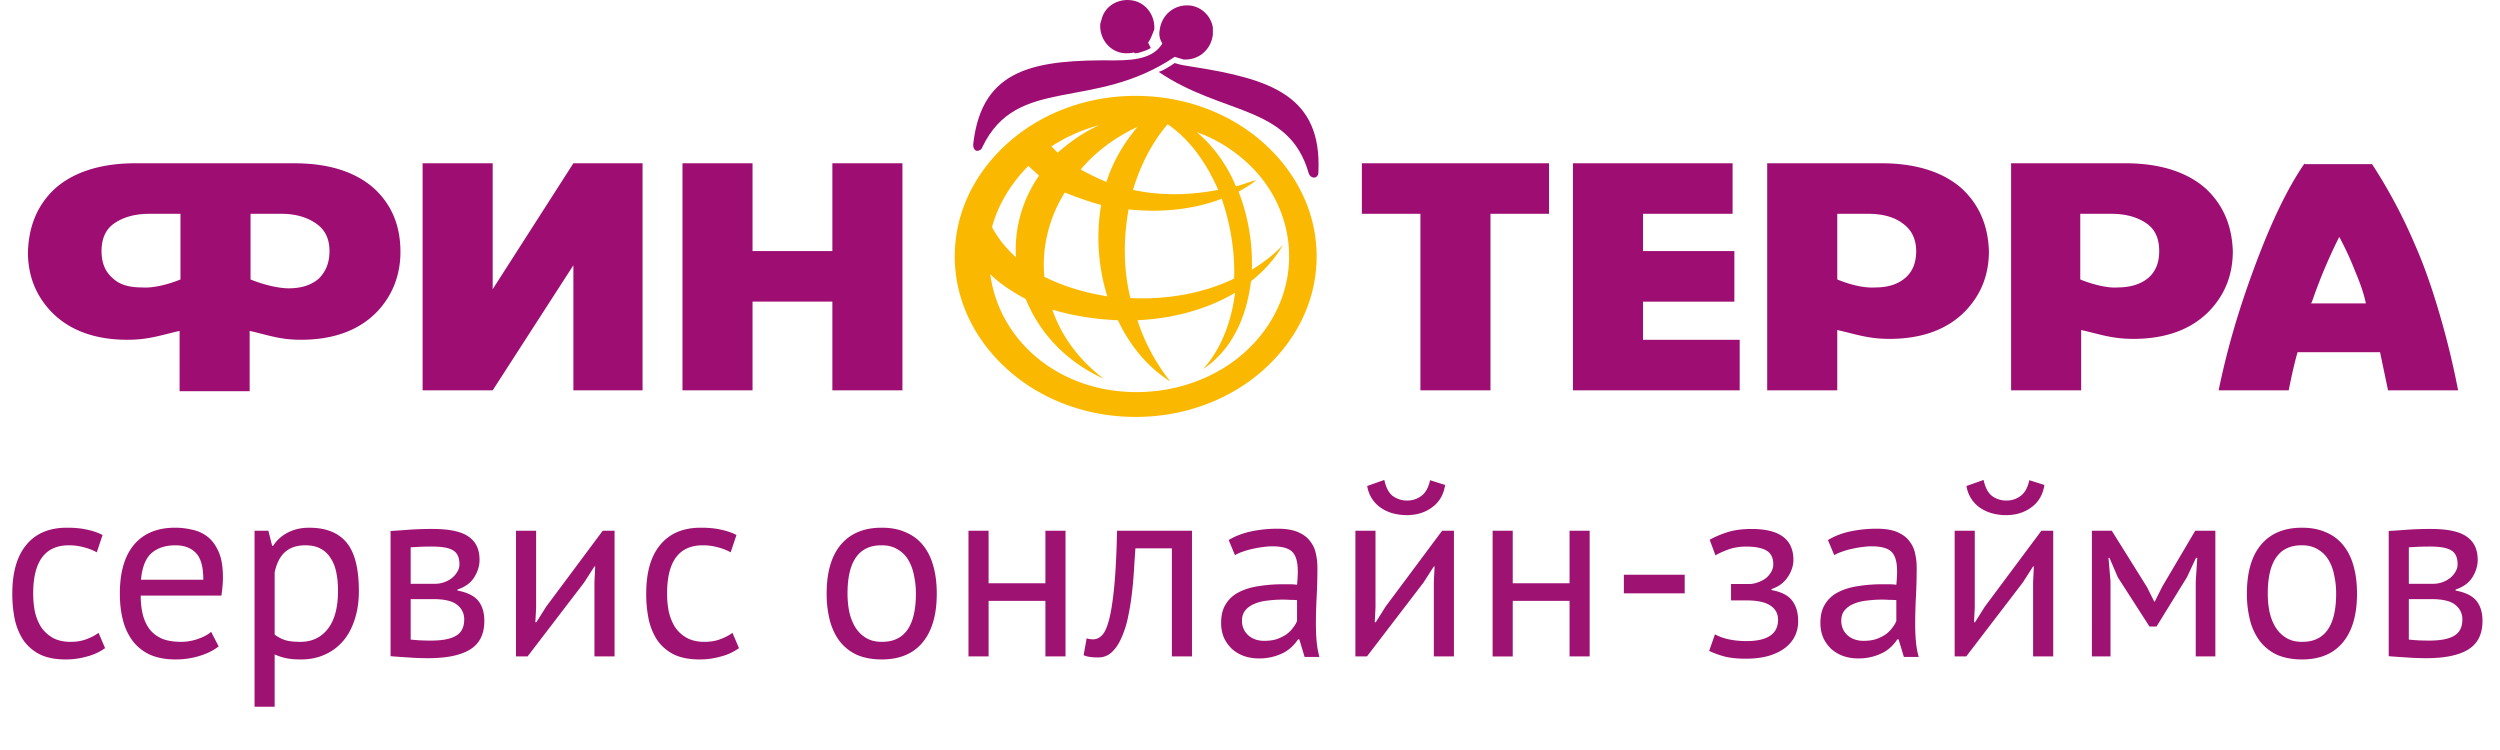 <svg xmlns="http://www.w3.org/2000/svg" width="220" height="66" fill="none"><g clip-path="url(#a)"><path fill="#9E1272" d="M9.247 57.035a4.675 4.675 0 0 1-1.57.73 6.738 6.738 0 0 1-1.903.266c-.855 0-1.578-.133-2.168-.398a3.929 3.929 0 0 1-1.46-1.173c-.369-.516-.642-1.128-.819-1.836a10.917 10.917 0 0 1-.243-2.39c0-1.872.413-3.303 1.239-4.291.826-1.003 2.013-1.505 3.562-1.505.708 0 1.305.06 1.792.177.501.104.95.258 1.35.465l-.51 1.526a4.5 4.5 0 0 0-1.128-.442 4.816 4.816 0 0 0-1.327-.177c-2.095 0-3.142 1.416-3.142 4.248 0 .56.052 1.098.155 1.615.118.501.302.95.553 1.35.266.383.605.692 1.018.928.427.236.951.354 1.57.354.531 0 1.003-.08 1.416-.243.428-.162.775-.347 1.04-.553l.575 1.35Zm9.994-.154c-.442.353-1.003.634-1.681.84a7.11 7.11 0 0 1-2.124.31c-.84 0-1.57-.133-2.19-.398a4.037 4.037 0 0 1-1.527-1.173 5.188 5.188 0 0 1-.885-1.836c-.191-.708-.287-1.504-.287-2.39 0-1.887.42-3.325 1.26-4.313.841-.989 2.043-1.483 3.607-1.483.501 0 1.003.06 1.504.177.502.104.951.31 1.35.62.398.31.722.752.973 1.327.25.56.376 1.306.376 2.235 0 .486-.044 1.025-.133 1.615h-7.101c0 .649.066 1.224.199 1.725.133.502.34.93.62 1.283.28.34.641.605 1.084.797.457.177 1.01.265 1.659.265.501 0 1.003-.088 1.504-.265.502-.177.878-.384 1.128-.62l.664 1.283Zm-3.805-8.894c-.87 0-1.57.229-2.102.686-.516.457-.826 1.239-.929 2.345h5.487c0-1.121-.214-1.903-.642-2.345-.428-.457-1.032-.686-1.814-.686Zm6.964-1.283h1.217l.332 1.327h.088a3.32 3.32 0 0 1 1.306-1.172c.545-.28 1.165-.42 1.858-.42 1.475 0 2.574.434 3.296 1.305.723.87 1.084 2.293 1.084 4.27 0 .929-.125 1.77-.376 2.521-.236.738-.575 1.365-1.017 1.88-.443.517-.981.915-1.615 1.196-.62.28-1.313.42-2.08.42-.546 0-.98-.037-1.305-.11a4.776 4.776 0 0 1-1.018-.333v4.602H22.4V46.704Zm4.47 1.283c-.753 0-1.35.2-1.793.597-.428.384-.73.974-.907 1.77v5.487c.266.206.568.368.907.486.34.104.79.155 1.35.155 1.017 0 1.821-.376 2.411-1.128.605-.767.907-1.888.907-3.363 0-.604-.051-1.15-.155-1.637-.103-.501-.273-.922-.509-1.26a2.25 2.25 0 0 0-.884-.82c-.354-.191-.797-.287-1.328-.287Zm7.5-1.26c.515-.03 1.054-.067 1.614-.112a28.447 28.447 0 0 1 2.124-.066c1.46 0 2.507.229 3.142.686.634.442.95 1.12.95 2.035 0 .516-.154 1.025-.464 1.527-.295.486-.789.848-1.482 1.084v.088c.87.162 1.482.465 1.836.907.354.443.531 1.033.531 1.77 0 1.15-.413 1.984-1.239 2.5-.826.516-2.065.774-3.716.774-.62 0-1.195-.022-1.726-.066a52.636 52.636 0 0 1-1.57-.11V46.725Zm1.77 9.556c.28.03.552.052.818.066.28.015.604.023.973.023.988 0 1.718-.14 2.19-.42.487-.28.73-.76.73-1.439 0-.53-.206-.958-.62-1.283-.397-.339-1.113-.509-2.145-.509h-1.947v3.562Zm2.167-4.911c.266 0 .524-.044.774-.133.251-.088.472-.206.664-.354.207-.162.369-.346.487-.553.133-.206.199-.428.199-.664 0-.59-.177-.995-.531-1.216-.354-.236-.973-.354-1.858-.354-.472 0-.848.007-1.129.022l-.774.044v3.208h2.168Zm14.004-.155.067-1.372h-.067l-.907 1.416-4.977 6.504h-1.018V46.704h1.77v6.747l-.067 1.306h.089l.863-1.372 4.977-6.681h1.04v11.061h-1.77v-6.548Zm12.719 5.818a4.675 4.675 0 0 1-1.57.73 6.737 6.737 0 0 1-1.903.266c-.856 0-1.579-.133-2.169-.398a3.93 3.93 0 0 1-1.46-1.173c-.368-.516-.641-1.128-.818-1.836a10.913 10.913 0 0 1-.243-2.39c0-1.872.413-3.303 1.238-4.291.826-1.003 2.014-1.505 3.562-1.505.708 0 1.305.06 1.792.177.502.104.951.258 1.35.465l-.51 1.526a4.5 4.5 0 0 0-1.128-.442 4.815 4.815 0 0 0-1.327-.177c-2.094 0-3.141 1.416-3.141 4.248 0 .56.051 1.098.155 1.615.118.501.302.95.553 1.35.265.383.604.692 1.017.928.428.236.952.354 1.571.354.531 0 1.003-.08 1.416-.243.428-.162.774-.347 1.04-.553l.575 1.35Zm7.716-4.8c0-1.873.413-3.304 1.239-4.292.84-1.003 2.042-1.505 3.606-1.505.826 0 1.54.14 2.146.42.619.266 1.128.657 1.526 1.173.398.502.693 1.114.885 1.837.192.707.288 1.496.288 2.367 0 1.873-.42 3.31-1.262 4.314-.825.988-2.02 1.482-3.583 1.482-.826 0-1.549-.133-2.168-.398a4.08 4.08 0 0 1-1.505-1.173c-.398-.516-.693-1.128-.885-1.836a9.308 9.308 0 0 1-.287-2.39Zm1.836 0c0 .56.052 1.098.155 1.615.118.516.295.966.53 1.35.237.383.546.692.93.928.383.236.848.354 1.394.354 2.006.015 3.008-1.4 3.008-4.247 0-.575-.059-1.121-.177-1.637a4.08 4.08 0 0 0-.508-1.35 2.605 2.605 0 0 0-.93-.907c-.383-.236-.848-.354-1.393-.354-2.006-.015-3.01 1.401-3.01 4.248Zm17.414.641h-5v4.89h-1.77V46.703h1.77v4.624h5v-4.624h1.77v11.061h-1.77v-4.889Zm11.128-4.623h-3.207c-.045.619-.089 1.29-.133 2.013-.044.708-.11 1.423-.2 2.146a22.17 22.17 0 0 1-.353 2.057 8.46 8.46 0 0 1-.575 1.726c-.222.501-.502.907-.841 1.216a1.682 1.682 0 0 1-1.173.443c-.28 0-.523-.015-.73-.044a2.025 2.025 0 0 1-.553-.155l.266-1.483c.177.06.368.089.575.089.295 0 .56-.125.796-.376.236-.25.443-.723.62-1.416.177-.708.324-1.681.442-2.92.118-1.239.2-2.854.243-4.845h6.593v11.061h-1.77v-9.513Zm4.999-.73c.56-.34 1.209-.59 1.946-.753a11.103 11.103 0 0 1 2.345-.243c.767 0 1.379.103 1.837.31.472.206.826.479 1.062.818.25.325.412.686.486 1.084.089.399.133.797.133 1.195 0 .885-.022 1.748-.066 2.588-.045.84-.067 1.637-.067 2.39 0 .545.022 1.061.067 1.548.044.487.125.937.243 1.35h-1.305l-.465-1.549h-.11a3.803 3.803 0 0 1-.509.62 3.425 3.425 0 0 1-.708.53 4.678 4.678 0 0 1-2.235.531c-.472 0-.914-.073-1.327-.22a3.196 3.196 0 0 1-1.04-.62 3.218 3.218 0 0 1-.708-.996 3.327 3.327 0 0 1-.243-1.305c0-.649.133-1.187.398-1.615a2.788 2.788 0 0 1 1.106-1.04c.487-.265 1.062-.45 1.726-.553a13.066 13.066 0 0 1 2.234-.177h.598c.206 0 .413.015.619.044.044-.442.066-.84.066-1.194 0-.811-.162-1.38-.486-1.704-.325-.324-.915-.486-1.77-.486-.251 0-.524.022-.819.066-.28.03-.575.081-.885.155-.295.059-.582.14-.862.243a3.9 3.9 0 0 0-.708.31l-.553-1.328Zm3.141 8.87c.413 0 .782-.05 1.106-.154a3.72 3.72 0 0 0 .841-.42c.236-.177.428-.37.575-.576.162-.206.28-.405.354-.597V52.81a8.964 8.964 0 0 0-.642-.022 8.708 8.708 0 0 0-.619-.022c-.457 0-.907.03-1.349.088-.428.044-.812.14-1.151.288-.324.132-.59.324-.796.575-.192.236-.288.538-.288.907 0 .516.184.944.553 1.283.369.325.841.487 1.416.487Zm14.913-5.176.066-1.372h-.066l-.907 1.416-4.978 6.504h-1.017V46.704h1.769v6.747l-.066 1.306h.089l.862-1.372 4.978-6.681h1.04v11.061h-1.77v-6.548Zm-4.358-8.982c.147.678.398 1.15.752 1.416.368.265.789.398 1.261.398.472 0 .892-.14 1.261-.42.368-.28.619-.738.752-1.372l1.327.42c-.132.856-.516 1.512-1.15 1.97-.62.457-1.364.685-2.235.685a4.74 4.74 0 0 1-1.194-.154 3.51 3.51 0 0 1-1.04-.465 2.85 2.85 0 0 1-1.239-1.947l1.505-.53Zm16.302 10.641h-5v4.89h-1.77V46.703h1.77v4.624h5v-4.624h1.769v11.061h-1.769v-4.889Zm4.779-2.3h5.354v1.636H142.9v-1.637Zm9.432 2.256v-1.438h1.549c.265 0 .523-.044.774-.133.266-.088.501-.206.708-.354.206-.162.369-.346.487-.553.132-.221.199-.45.199-.686 0-.575-.199-.98-.598-1.216-.398-.236-.995-.354-1.791-.354-.576 0-1.107.088-1.593.265-.472.177-.841.347-1.106.509l-.509-1.372c.442-.25.958-.472 1.548-.663.605-.192 1.32-.288 2.146-.288 2.448 0 3.673.907 3.673 2.721 0 .516-.17 1.025-.509 1.527-.325.486-.797.833-1.416 1.04v.088c.87.162 1.475.472 1.814.93.354.456.531 1.061.531 1.813 0 .472-.096.907-.288 1.305a2.884 2.884 0 0 1-.862 1.04c-.384.295-.871.531-1.461.708-.575.162-1.246.244-2.013.244-.752 0-1.379-.067-1.88-.2a7.79 7.79 0 0 1-1.328-.486l.509-1.46c.339.191.745.339 1.217.442.487.103 1.01.155 1.571.155.899 0 1.585-.155 2.057-.465.472-.31.708-.781.708-1.416 0-.53-.221-.943-.664-1.238-.442-.31-1.172-.465-2.19-.465h-1.283Zm8.527-5.31a6.39 6.39 0 0 1 1.947-.752 11.096 11.096 0 0 1 2.345-.243c.767 0 1.379.103 1.836.31.472.206.826.479 1.062.818.251.325.413.686.487 1.084.088.399.133.797.133 1.195 0 .885-.022 1.748-.067 2.588-.044.84-.066 1.637-.066 2.39 0 .545.022 1.061.066 1.548.045.487.126.937.244 1.35h-1.306l-.464-1.549h-.111a3.751 3.751 0 0 1-.509.62 3.372 3.372 0 0 1-.708.53 4.684 4.684 0 0 1-2.234.531c-.472 0-.914-.073-1.327-.22a3.186 3.186 0 0 1-1.04-.62 3.218 3.218 0 0 1-.708-.996 3.327 3.327 0 0 1-.243-1.305c0-.649.132-1.187.398-1.615a2.781 2.781 0 0 1 1.106-1.04c.487-.265 1.062-.45 1.726-.553a13.066 13.066 0 0 1 2.234-.177h.597c.207 0 .413.015.62.044.044-.442.066-.84.066-1.194 0-.811-.162-1.38-.487-1.704-.324-.324-.914-.486-1.769-.486-.251 0-.524.022-.819.066-.28.03-.575.081-.885.155-.295.059-.582.14-.863.243a3.963 3.963 0 0 0-.708.31l-.553-1.328Zm3.142 8.872c.413 0 .781-.052 1.106-.155.324-.118.605-.258.841-.42.236-.177.427-.37.575-.576.162-.206.28-.405.354-.597V52.81a9.006 9.006 0 0 0-.642-.022 8.708 8.708 0 0 0-.619-.022c-.457 0-.907.03-1.35.088-.427.044-.811.14-1.15.288-.325.132-.59.324-.797.575-.191.236-.287.538-.287.907 0 .516.184.944.553 1.283.369.325.841.487 1.416.487Zm14.912-5.177.066-1.372h-.066l-.907 1.416-4.978 6.504h-1.018V46.704h1.77v6.747l-.066 1.306h.088l.863-1.372 4.978-6.681h1.04v11.061h-1.77v-6.548Zm-4.358-8.982c.147.678.398 1.15.752 1.416.368.265.789.398 1.261.398.472 0 .892-.14 1.261-.42.369-.28.619-.738.752-1.372l1.327.42c-.132.856-.516 1.512-1.15 1.97-.619.457-1.364.685-2.234.685-.399 0-.797-.051-1.195-.154a3.499 3.499 0 0 1-1.04-.465 2.836 2.836 0 0 1-1.239-1.947l1.505-.53Zm18.67 8.96.133-2.102h-.111l-.796 1.704-2.677 4.336h-.62l-2.787-4.336-.73-1.704h-.089l.177 2.08v6.592h-1.637V46.704h1.748l3.097 4.956.642 1.283h.044l.664-1.328 2.898-4.911h1.77v11.061h-1.726v-6.57Zm4.502 1.04c0-1.873.413-3.304 1.239-4.292.841-1.003 2.043-1.505 3.606-1.505.826 0 1.541.14 2.146.42a3.764 3.764 0 0 1 1.526 1.173c.399.502.694 1.114.885 1.837.192.707.288 1.496.288 2.367 0 1.873-.42 3.31-1.261 4.314-.826.988-2.021 1.482-3.584 1.482-.826 0-1.549-.133-2.168-.398a4.073 4.073 0 0 1-1.504-1.173 5.163 5.163 0 0 1-.885-1.836 9.294 9.294 0 0 1-.288-2.39Zm1.836 0c0 .56.052 1.098.155 1.615.118.516.295.966.531 1.35.236.383.546.692.929.928.384.236.848.354 1.394.354 2.006.015 3.009-1.4 3.009-4.247 0-.575-.059-1.121-.177-1.637a4.073 4.073 0 0 0-.509-1.35 2.61 2.61 0 0 0-.929-.907c-.384-.236-.848-.354-1.394-.354-2.006-.015-3.009 1.401-3.009 4.248Zm10.644-5.509c.516-.03 1.054-.066 1.615-.11a28.444 28.444 0 0 1 2.124-.067c1.46 0 2.507.229 3.141.686.634.442.951 1.12.951 2.035 0 .516-.154 1.025-.464 1.527-.295.486-.789.848-1.482 1.084v.088c.87.162 1.482.465 1.836.907.354.443.531 1.033.531 1.77 0 1.15-.413 1.984-1.239 2.5-.826.516-2.065.774-3.717.774-.619 0-1.194-.022-1.725-.066a52.603 52.603 0 0 1-1.571-.11V46.725Zm1.77 9.557c.28.03.553.052.818.066.28.015.605.023.974.023.988 0 1.718-.14 2.19-.42.487-.28.73-.76.73-1.439 0-.53-.207-.958-.62-1.283-.398-.339-1.113-.509-2.145-.509h-1.947v3.562Zm2.168-4.911c.265 0 .523-.044.774-.133.251-.088.472-.206.664-.354.206-.162.368-.346.486-.553.133-.206.2-.428.2-.664 0-.59-.177-.995-.531-1.216-.354-.236-.974-.354-1.859-.354-.472 0-.848.007-1.128.022l-.774.044v3.208h2.168Z"/><path fill="#9E0E72" fill-rule="evenodd" d="M103.376 5.548c.468.156.936.234 1.482.312 7.025 1.093 11.474 2.576 11.162 9.288 0 .625-.703.625-.859.078-1.717-6.01-7.571-5.073-13.19-8.897.468-.157.936-.469 1.405-.78Zm-2.342-1.795.234.468c-.234.156-.468.234-.702.312-.234.078-.469.157-.703.157l-.078-.079c-.234.079-.546.079-.78.079-1.327-.079-2.264-1.25-2.185-2.576l.156-.546c.312-1.015 1.326-1.64 2.419-1.561 1.327.078 2.263 1.248 2.185 2.575-.156.39-.312.859-.546 1.17Zm1.249.078c-.703 1.17-2.108 1.483-4.137 1.483-7.102-.078-11.707.702-12.488 7.258-.078.469.156.703.313.703.156 0 .39-.078.468-.312 3.044-6.4 9.756-3.122 16.937-7.961.234.078.546.156.78.234 1.327.078 2.42-.859 2.576-2.186v-.624c-.156-1.015-1.015-1.873-2.108-1.951-1.326-.078-2.419.858-2.575 2.185-.078.39 0 .78.234 1.171Z" clip-rule="evenodd"/><path fill="#FBB800" fill-rule="evenodd" d="M96.898 18.036a17.385 17.385 0 0 0 .546 8.039c-1.951-.312-3.824-.859-5.541-1.717-.235-2.576.39-5.151 1.795-7.415 1.014.39 2.029.78 3.2 1.093Zm-6.4-3.434c-1.483 1.483-2.654 3.356-3.2 5.385.546 1.015 1.248 1.873 2.107 2.654a11.34 11.34 0 0 1 2.03-7.18c-.313-.313-.625-.547-.937-.86Zm6.244-3.59a14.526 14.526 0 0 0-4.215 1.873l.546.546c1.093-.937 2.264-1.795 3.669-2.42Zm10.458 5.697c-1.014-2.341-2.497-4.449-4.449-5.776-1.405 1.64-2.419 3.669-3.044 5.776 2.498.546 5.074.468 7.493 0Zm1.405 7.805c.078-2.341-.312-4.761-1.093-7.024-2.419.936-5.307 1.248-8.195.936-.468 2.576-.468 5.23.156 7.805 3.122.156 6.4-.39 9.132-1.717Zm-3.278-12.878c1.483 1.249 2.654 2.888 3.434 4.76.625-.155 1.171-.39 1.795-.546-.468.39-1.014.703-1.561 1.015a17.448 17.448 0 0 1 1.171 6.868c1.015-.624 1.951-1.326 2.732-2.185-.703 1.249-1.717 2.342-2.81 3.2-.39 3.2-1.717 6.088-4.215 7.727 1.561-1.717 2.498-4.137 2.81-6.712-2.497 1.483-5.463 2.263-8.585 2.42a17.068 17.068 0 0 0 2.888 5.385c-1.874-1.171-3.513-3.044-4.605-5.386-1.952-.078-3.98-.39-5.776-.936.78 2.263 2.263 4.37 4.527 6.088-3.434-1.562-5.698-4.137-6.869-7.025-1.17-.624-2.263-1.327-3.121-2.185.78 5.853 6.01 10.38 12.878 10.38 3.668 0 7.102-1.327 9.522-3.512 2.419-2.185 3.902-5.151 3.902-8.43 0-3.277-1.483-6.321-3.902-8.429-1.249-1.092-2.654-1.95-4.215-2.497Zm-5.385-3.2c4.37 0 8.351 1.56 11.239 4.136 2.887 2.576 4.683 6.088 4.683 9.99 0 3.903-1.796 7.415-4.683 9.99-2.888 2.577-6.869 4.138-11.24 4.138-4.37 0-8.35-1.561-11.239-4.137-2.887-2.576-4.683-6.088-4.683-9.99 0-3.903 1.796-7.415 4.683-9.99 2.888-2.576 6.869-4.137 11.24-4.137Zm.156 2.732c-1.25 1.482-2.186 3.122-2.732 4.839a20.226 20.226 0 0 1-2.263-1.093c1.248-1.483 2.965-2.81 4.995-3.746Z" clip-rule="evenodd"/><path fill="#9E0E72" fill-rule="evenodd" d="M43.356 14.368H37.19v19.98h6.166l7.102-11.005v11.005h6.088v-19.98h-6.088L43.356 25.45V14.368ZM60.058 14.368h6.166v7.726h7.024v-7.726h6.166v19.98h-6.166v-7.805h-7.024v7.805h-6.166v-19.98ZM28.995 22.095c0-1.093-.39-1.874-1.171-2.42-.78-.547-1.795-.859-3.044-.859h-2.732v5.776c.937.39 2.342.78 3.357.78 1.17 0 2.029-.312 2.653-.858.625-.624.937-1.405.937-2.42Zm-13.113 2.497v-5.776h-2.731c-1.327 0-2.342.313-3.122.859-.78.546-1.093 1.405-1.093 2.42 0 1.014.312 1.795.937 2.34.624.625 1.483.86 2.653.86 1.015.077 2.42-.313 3.356-.703ZM4.8 16.631c1.64-1.483 4.059-2.263 7.103-2.263H25.873c3.122 0 5.463.78 7.102 2.263 1.483 1.405 2.264 3.2 2.264 5.541 0 2.03-.703 3.825-2.03 5.23-1.56 1.639-3.824 2.497-6.712 2.497-1.873 0-2.81-.39-4.527-.78v5.307h-6.166V29.12c-1.717.39-2.731.78-4.604.78-2.888 0-5.152-.858-6.713-2.497-1.327-1.405-2.029-3.122-2.029-5.23.078-2.34.859-4.136 2.341-5.541ZM161.679 24.592v-5.776h2.731c1.327 0 2.341.313 3.044.859.781.546 1.17 1.405 1.17 2.42 0 1.014-.312 1.795-.936 2.34-.624.547-1.482.86-2.654.86-1.092.077-2.418-.313-3.355-.703Zm11.005-7.961c-1.64-1.483-4.06-2.263-7.103-2.263h-10.068v19.98h6.166v-5.307c1.717.39 2.731.78 4.604.78 2.888 0 5.152-.858 6.713-2.497 1.326-1.405 2.029-3.122 2.029-5.23-.078-2.263-.859-4.058-2.341-5.463ZM119.844 14.368h16.469v4.448h-5.151v15.532h-6.166V18.816h-5.152v-4.448ZM183.063 24.592v-5.776h2.732c1.328 0 2.342.313 3.122.859.781.546 1.093 1.405 1.093 2.42 0 1.014-.312 1.795-.937 2.34-.624.547-1.561.86-2.731.86-.936.077-2.341-.313-3.279-.703Zm11.084-7.961c-1.64-1.483-4.058-2.263-7.103-2.263h-10.068v19.98h6.166v-5.307c1.717.39 2.732.78 4.605.78 2.887 0 5.151-.858 6.712-2.497 1.327-1.405 2.029-3.122 2.029-5.23-.077-2.263-.858-4.058-2.341-5.463ZM203.356 26.777l.156-.39a45.66 45.66 0 0 1 2.342-5.541 26.475 26.475 0 0 1 1.406 3.044c.468 1.092.78 2.029.936 2.81h-4.84v.077Zm-.546-12.41c-1.56 2.264-3.044 5.386-4.526 9.444-1.328 3.59-2.341 7.103-3.044 10.537h6.166c.233-1.17.468-2.263.78-3.356h7.259l.702 3.356h6.166a73.394 73.394 0 0 0-1.405-5.931c-.703-2.498-1.483-4.84-2.42-6.947a45.604 45.604 0 0 0-3.746-7.024h-5.932v-.078ZM152.469 18.816v-4.448h-14.048v19.98h14.672V29.9h-8.507v-3.356h8.039v-4.448h-8.039v-3.279h7.883Z" clip-rule="evenodd"/></g><defs><clipPath id="a"><path fill="#fff" d="M0 0h220v65.14H0z"/></clipPath></defs></svg>